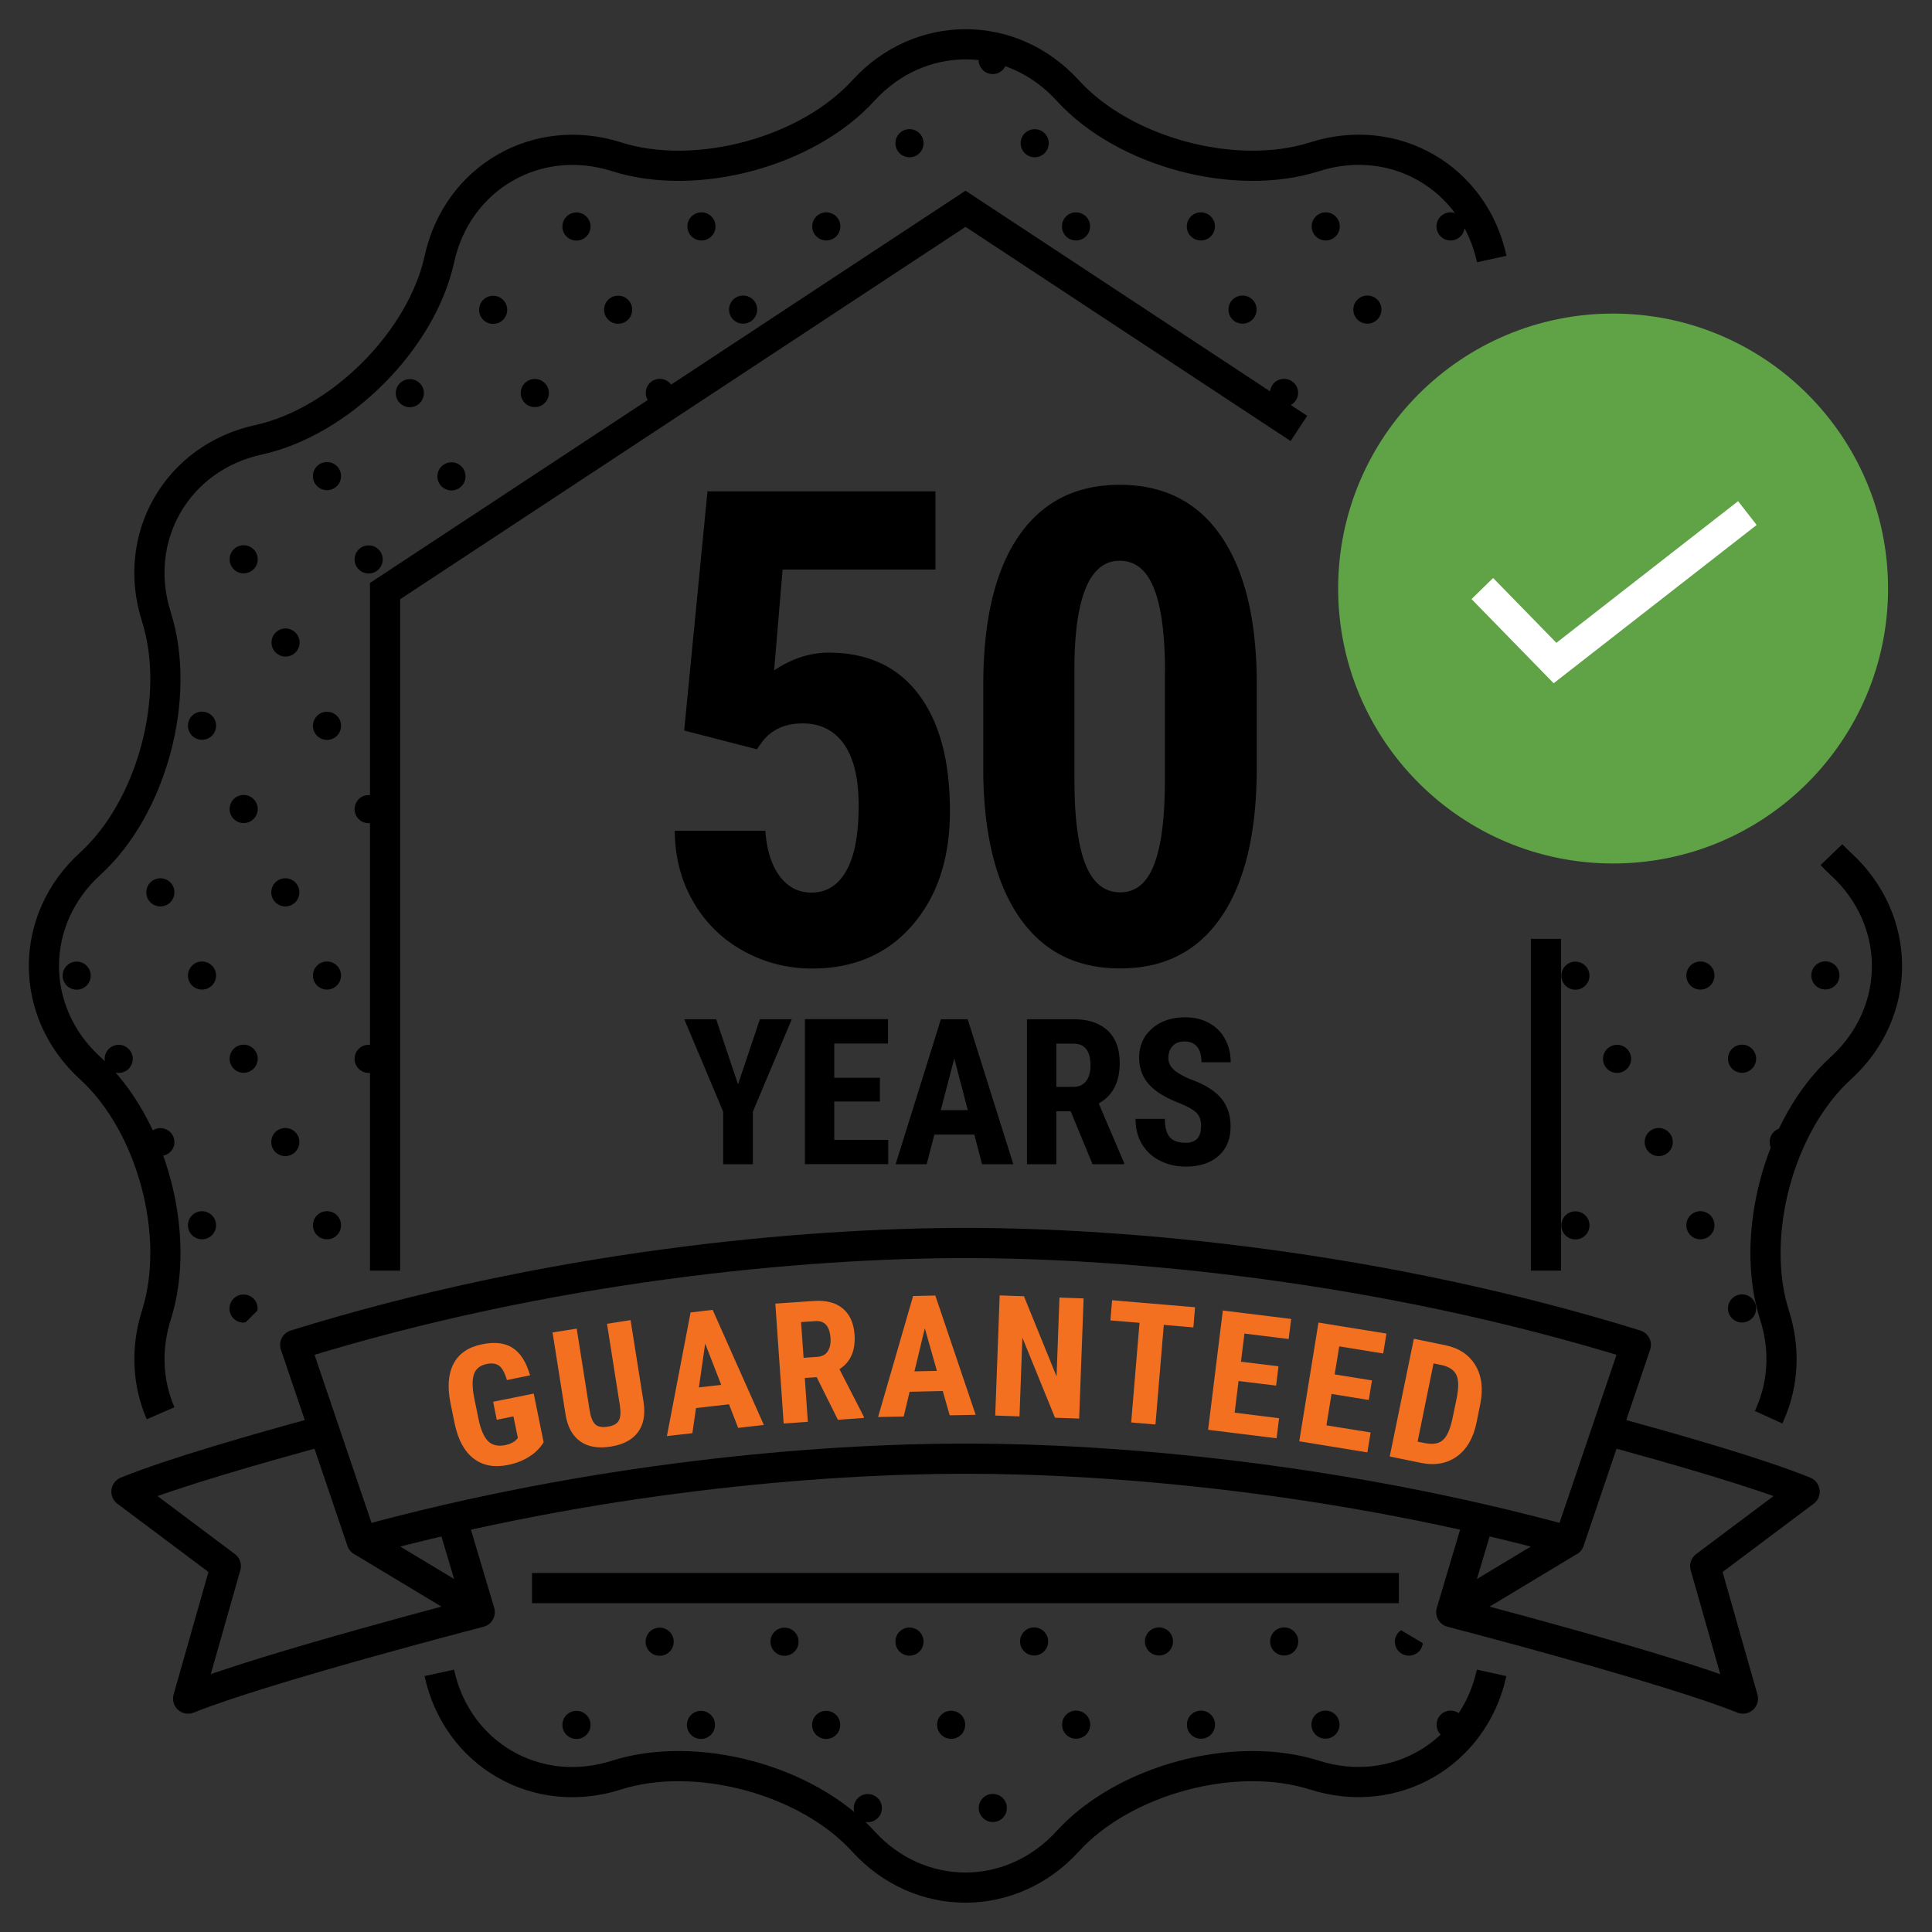 <svg xmlns="http://www.w3.org/2000/svg" fill="none" viewBox="0 0 128 128">
  <rect x="0" y="0" width="128" height="128" fill="#333333" stroke="none"/>
  <g stroke="#000">
    <path stroke-linejoin="round" stroke-width="2" d="M10.64 93.632c-.848-1.952-1-4.224-.28-6.504 1.68-5.272-.296-12.632-4.384-16.36-4.088-3.728-4.088-9.824 0-13.544 4.088-3.72 6.064-11.088 4.384-16.36-1.68-5.272 1.368-10.552 6.776-11.728 5.4-1.184 10.792-6.568 11.976-11.976 1.184-5.4 6.464-8.448 11.728-6.776 5.272 1.68 12.632-.296 16.36-4.384 3.728-4.088 9.824-4.088 13.544 0 3.728 4.088 11.088 6.064 16.36 4.384 5.272-1.68 10.552 1.368 11.728 6.776M98.824 110.832c-1.184 5.4-6.464 8.448-11.728 6.776-5.272-1.68-12.632.296-16.36 4.384-3.728 4.088-9.824 4.088-13.544 0-3.72-4.088-11.088-6.064-16.36-4.384-5.272 1.68-10.552-1.368-11.728-6.776M121.336 56.624c.2.208.408.416.616.608 4.088 3.728 4.088 9.824 0 13.544-4.088 3.72-6.064 11.088-4.384 16.36.728 2.272.568 4.552-.28 6.504-.04.088-.072.168-.112.256M102.424 84.184V62.2M35.248 105.216H92.68"/>
    <path stroke-miterlimit="10" stroke-width="2" d="M86.056 28.384 63.968 13.832 25.512 39.16v45.024"/>
    <path stroke-linejoin="round" stroke-width="2" d="M21.48 94.768c-4.64 1.264-9.992 2.8-13.104 4.056l6.584 4.936-2.496 8.776c4.968-2.008 19.32-5.728 19.32-5.728l-1.848-6.2"/>
    <path stroke-linejoin="round" stroke-width="2" d="M106.456 94.768c4.64 1.264 9.992 2.8 13.104 4.056l-6.584 4.936 2.496 8.776c-4.968-2.008-19.32-5.728-19.32-5.728l1.848-6.2"/>
    <path stroke-linejoin="round" stroke-width="2" d="M63.968 82.352c-10.752 0-27.52 1.504-44.408 6.752l4.408 13c15.36-4.208 30.184-5.464 40-5.464 9.816 0 24.64 1.256 40 5.464l4.408-13c-16.888-5.24-33.656-6.752-44.408-6.752ZM96.144 106.808l7.824-4.712M31.792 106.808l-7.824-4.712"/>
  </g>
  <g>
    <path fill="#60A347" d="M106.872 57.208c10.06 0 18.216-8.156 18.216-18.216s-8.156-18.216-18.216-18.216-18.216 8.155-18.216 18.216c0 10.06 8.156 18.216 18.216 18.216Z"/>
    <path stroke="#fff" stroke-miterlimit="10" stroke-width="2" d="m98.208 38.992 4.816 4.936 12.744-9.936"/>
  </g>
  <g fill="#000">
    <path d="m45.328 48.4 1.544-15.848h15.104v5.184H51.848l-.56 6.68c1.168-.784 2.376-1.176 3.616-1.176 2.568 0 4.552.912 5.944 2.744 1.392 1.832 2.088 4.416 2.088 7.752 0 3.128-.832 5.648-2.488 7.56-1.656 1.912-3.872 2.872-6.64 2.872-1.64 0-3.16-.392-4.56-1.168a8.556 8.556 0 0 1-3.312-3.248c-.808-1.384-1.216-2.952-1.232-4.712h6c.096 1.296.424 2.304.96 3.024.544.712 1.24 1.072 2.096 1.072 1 0 1.768-.48 2.312-1.448.544-.96.816-2.4.816-4.32 0-1.8-.328-3.152-.976-4.072-.648-.912-1.56-1.368-2.728-1.368-1.168 0-2.024.392-2.656 1.176l-.384.536-4.816-1.24ZM83.264 50.84c0 4.312-.784 7.608-2.344 9.896-1.56 2.288-3.792 3.424-6.696 3.424s-5.088-1.112-6.648-3.328c-1.56-2.224-2.376-5.4-2.432-9.544V45.4c0-4.296.776-7.584 2.336-9.864 1.56-2.28 3.792-3.416 6.704-3.416s5.144 1.128 6.704 3.384c1.56 2.256 2.352 5.48 2.376 9.664v5.68-.008Zm-6.08-6.32c0-2.456-.24-4.296-.728-5.528-.488-1.232-1.24-1.84-2.272-1.84-1.928 0-2.928 2.248-3 6.744v7.776c0 2.512.248 4.384.736 5.608.496 1.232 1.264 1.84 2.304 1.84.984 0 1.72-.576 2.192-1.728.48-1.152.728-2.912.76-5.28v-7.6l.008.008ZM48.896 71.84l1.448-4.312h2.112l-2.576 6.12v3.488h-1.968v-3.488l-2.576-6.12h2.112l1.448 4.312ZM58.296 72.976h-3.024v2.544h3.576v1.608h-5.52V67.52h5.504v1.616h-3.56v2.272h3.024v1.568ZM64.552 75.168h-2.648l-.512 1.968h-2.056l3-9.608h1.776l3.024 9.608h-2.072l-.512-1.968Zm-2.224-1.616h1.792l-.896-3.424-.896 3.424ZM70.944 73.624h-.96v3.512H68.04v-9.608h3.096c.968 0 1.72.256 2.256.752.528.504.792 1.216.792 2.144 0 1.272-.464 2.168-1.392 2.68l1.68 3.936v.096h-2.088l-1.448-3.512h.008Zm-.96-1.616h1.104c.384 0 .68-.128.872-.384.192-.256.288-.6.288-1.032 0-.96-.376-1.448-1.128-1.448h-1.136v2.864ZM79.576 74.616c0-.392-.096-.688-.304-.888-.208-.2-.56-.408-1.088-.624-.96-.368-1.656-.792-2.08-1.28-.424-.488-.632-1.072-.632-1.736 0-.808.288-1.456.864-1.952.576-.496 1.304-.736 2.184-.736.592 0 1.112.12 1.576.376.464.248.816.6 1.064 1.056.248.456.376.968.376 1.544H79.6c0-.448-.096-.792-.288-1.024-.192-.232-.464-.352-.832-.352-.336 0-.6.096-.792.304-.192.2-.28.472-.28.808 0 .264.104.504.32.72.216.216.584.432 1.12.664.936.336 1.616.752 2.04 1.248.424.496.64 1.12.64 1.88 0 .832-.264 1.488-.8 1.96s-1.256.704-2.168.704a3.723 3.723 0 0 1-1.696-.384 2.841 2.841 0 0 1-1.2-1.096c-.288-.472-.432-1.04-.432-1.68h1.944c0 .552.112.96.32 1.208.216.248.568.376 1.056.376.68 0 1.016-.36 1.016-1.072l.008-.024Z"/>
    <path d="M77.72 9.592a.934.934 0 0 1-.984.824.926.926 0 0 1-.864-.992.897.897 0 0 1 .216-.504l1.64.672h-.008Zm6.464 16.68a.962.962 0 0 1-.04-.304.926.926 0 0 1 .992-.864c.512.032.904.48.864.992a.921.921 0 0 1-.816.84l-1.008-.664h.008ZM16.288 87.6c-.072.008-.136.032-.216.024a.926.926 0 0 1-.864-.992.926.926 0 0 1 .992-.864c.512.032.904.48.864.992 0 .032-.016.056-.024.08l-.76.76h.008Zm-6.24-12.656a.904.904 0 0 1 .64-.2c.512.032.904.48.864.992-.032.456-.392.792-.832.848l-.672-1.632v-.008Zm86.12-60.872c.512.032.904.48.864.992a.926.926 0 0 1-.992.864.926.926 0 0 1-.864-.992.926.926 0 0 1 .992-.864Zm-5.512 5.512c.512.032.904.48.864.992a.926.926 0 0 1-.992.864.93.93 0 0 1 .128-1.856Zm-2.76-5.512c.512.032.904.48.864.992a.926.926 0 0 1-.992.864.93.93 0 0 1 .128-1.856Zm-5.512 5.512c.512.032.904.48.864.992a.926.926 0 0 1-.992.864.926.926 0 0 1-.864-.992.926.926 0 0 1 .992-.864Zm-2.76-5.512c.512.032.904.48.864.992a.926.926 0 0 1-.992.864.926.926 0 0 1-.864-.992.926.926 0 0 1 .992-.864Zm-8.272 0c.512.032.904.48.864.992a.926.926 0 0 1-.992.864.926.926 0 0 1-.864-.992.926.926 0 0 1 .992-.864Zm-2.76-5.512a.93.93 0 1 1-.128 1.855.93.93 0 0 1 .128-1.855Zm-2.76-5.512c.512.032.904.48.864.992a.926.926 0 0 1-.992.864.926.926 0 0 1-.864-.992.926.926 0 0 1 .992-.864ZM60.32 8.56c.512.032.904.48.864.992a.926.926 0 0 1-.992.864.926.926 0 0 1-.864-.992.926.926 0 0 1 .992-.864Zm-5.512 5.512c.512.032.904.48.864.992a.926.926 0 0 1-.992.864.926.926 0 0 1-.864-.992.926.926 0 0 1 .992-.864Zm-5.512 5.512c.512.032.904.48.864.992a.926.926 0 0 1-.992.864.93.93 0 0 1 .128-1.856Zm-2.76-5.512c.512.032.904.48.864.992a.926.926 0 0 1-.992.864.93.93 0 0 1 .128-1.856Zm-2.76 11.032c.512.032.904.48.864.992a.93.93 0 1 1-.864-.992Zm-2.76-5.512c.512.032.904.48.864.992a.926.926 0 0 1-.992.864.93.93 0 0 1 .128-1.856Zm-2.76-5.512c.512.032.904.48.864.992a.926.926 0 0 1-.992.864.926.926 0 0 1-.864-.992.926.926 0 0 1 .992-.864Zm-2.76 11.032c.512.032.904.48.864.992a.926.926 0 0 1-.992.864.926.926 0 0 1-.864-.992.926.926 0 0 1 .992-.864Zm-2.76-5.512c.512.032.904.48.864.992a.926.926 0 0 1-.992.864.926.926 0 0 1-.864-.992.926.926 0 0 1 .992-.864Zm-2.76 11.032c.512.032.904.48.864.992a.926.926 0 0 1-.992.864.926.926 0 0 1-.864-.992.926.926 0 0 1 .992-.864Zm-2.76-5.512c.512.032.904.48.864.992a.93.93 0 1 1-.864-.992ZM5.04 65.568a.93.93 0 1 1 .128-1.855.93.93 0 0 1-.128 1.855ZM7.8 71.08a.926.926 0 0 1-.864-.992.93.93 0 1 1 .864.992Zm2.76-11.032a.926.926 0 0 1-.864-.992.926.926 0 0 1 .992-.864c.512.032.904.48.864.992a.926.926 0 0 1-.992.864Zm8.4-18.408a.93.93 0 1 1-.128 1.855.93.93 0 0 1 .128-1.855Zm-5.512 5.512c.512.032.904.48.864.992a.926.926 0 0 1-.992.864.926.926 0 0 1-.864-.992.926.926 0 0 1 .992-.864Zm-.128 34.952a.926.926 0 0 1-.864-.992.93.93 0 1 1 .864.992Zm0-16.544a.926.926 0 0 1-.864-.992.93.93 0 1 1 .864.992Zm2.76 5.512a.926.926 0 0 1-.864-.992.93.93 0 1 1 .864.992Zm0-16.544a.926.926 0 0 1-.864-.992.926.926 0 0 1 .992-.864.93.93 0 0 1-.128 1.856Zm0-16.544a.926.926 0 0 1-.864-.992.926.926 0 0 1 .992-.864.93.93 0 0 1-.128 1.856Zm2.76 38.608a.926.926 0 0 1-.864-.992.926.926 0 0 1 .992-.864.93.93 0 0 1-.128 1.856Zm0-16.544a.926.926 0 0 1-.864-.992.926.926 0 0 1 .992-.864c.512.032.904.48.864.992a.926.926 0 0 1-.992.864Zm2.76 22.056a.926.926 0 0 1-.864-.992.926.926 0 0 1 .992-.864c.512.032.904.48.864.992a.926.926 0 0 1-.992.864Zm0-16.544a.926.926 0 0 1-.864-.992.93.93 0 1 1 .864.992Zm0-16.544a.926.926 0 0 1-.864-.992.926.926 0 0 1 .992-.864c.512.032.904.48.864.992a.926.926 0 0 1-.992.864Zm0-16.544a.926.926 0 0 1-.864-.992.926.926 0 0 1 .992-.864c.512.032.904.48.864.992a.926.926 0 0 1-.992.864Zm2.76 38.608a.926.926 0 0 1-.864-.992.926.926 0 0 1 .992-.864c.512.032.904.48.864.992a.926.926 0 0 1-.992.864Zm0-16.544a.926.926 0 0 1-.864-.992.926.926 0 0 1 .992-.864c.512.032.904.48.864.992a.926.926 0 0 1-.992.864Zm0-16.544a.926.926 0 0 1-.864-.992.926.926 0 0 1 .992-.864c.512.032.904.48.864.992a.926.926 0 0 1-.992.864ZM118.168 93.336c.032-.072.056-.144.08-.216-.048 0-.096.024-.152.016a.926.926 0 0 1-.864-.992.926.926 0 0 1 .992-.864c.192.016.36.096.504.216l-.56 1.84Zm-13.856-11.224a.926.926 0 0 1-.864-.992.926.926 0 0 1 .992-.864c.512.032.904.48.864.992a.926.926 0 0 1-.992.864Zm0-16.544a.926.926 0 0 1-.864-.992.93.93 0 1 1 .864.992Zm2.76 5.512a.926.926 0 0 1-.864-.992.93.93 0 1 1 .864.992Zm2.76 5.512a.926.926 0 0 1-.864-.992.926.926 0 0 1 .992-.864.93.93 0 0 1-.128 1.856Zm2.76 5.512a.926.926 0 0 1-.864-.992.926.926 0 0 1 .992-.864c.512.032.904.48.864.992a.926.926 0 0 1-.992.864Zm0-16.544a.926.926 0 0 1-.864-.992.926.926 0 0 1 .992-.864c.512.032.904.48.864.992a.926.926 0 0 1-.992.864Zm2.76 22.056a.926.926 0 0 1-.864-.992.926.926 0 0 1 .992-.864c.512.032.904.48.864.992a.926.926 0 0 1-.992.864Zm0-16.544a.926.926 0 0 1-.864-.992.926.926 0 0 1 .992-.864c.512.032.904.48.864.992a.926.926 0 0 1-.992.864Zm2.76 5.512a.926.926 0 0 1-.864-.992.926.926 0 0 1 .992-.864c.512.032.904.48.864.992a.926.926 0 0 1-.992.864Zm2.76-11.032a.926.926 0 0 1-.864-.992.926.926 0 0 1 .992-.864c.512.032.904.48.864.992a.926.926 0 0 1-.992.864ZM94.264 108.864a.922.922 0 0 1-.984.824.926.926 0 0 1-.864-.992.914.914 0 0 1 .408-.688l1.44.856Zm-56.136 6.344a.926.926 0 0 1-.864-.992.926.926 0 0 1 .992-.864c.512.032.904.48.864.992a.926.926 0 0 1-.992.864Zm5.512-5.512a.926.926 0 0 1-.864-.992.926.926 0 0 1 .992-.864c.512.032.904.48.864.992a.926.926 0 0 1-.992.864Zm2.76 5.512a.93.93 0 1 1 .128-1.855.93.93 0 0 1-.128 1.855Zm5.512-5.512a.926.926 0 0 1-.864-.992.926.926 0 0 1 .992-.864c.512.032.904.48.864.992a.926.926 0 0 1-.992.864Zm2.76 5.512a.926.926 0 0 1-.864-.992.926.926 0 0 1 .992-.864c.512.032.904.48.864.992a.926.926 0 0 1-.992.864Zm2.76 5.512a.926.926 0 0 1-.864-.992.926.926 0 0 1 .992-.864c.512.032.904.48.864.992a.926.926 0 0 1-.992.864Zm2.76-11.032a.926.926 0 0 1-.864-.992.926.926 0 0 1 .992-.864c.512.032.904.48.864.992a.926.926 0 0 1-.992.864Zm2.76 5.512a.926.926 0 0 1-.864-.992.926.926 0 0 1 .992-.864c.512.032.904.48.864.992a.926.926 0 0 1-.992.864Zm2.76 5.512a.926.926 0 0 1-.864-.992.926.926 0 0 1 .992-.864c.512.032.904.48.864.992a.926.926 0 0 1-.992.864Zm2.76-11.032a.93.93 0 1 1 .128-1.855.93.93 0 0 1-.128 1.855Zm2.76 5.512a.926.926 0 0 1-.864-.992.926.926 0 0 1 .992-.864c.512.032.904.48.864.992a.926.926 0 0 1-.992.864Zm5.512-5.512a.93.93 0 1 1 .128-1.855.93.93 0 0 1-.128 1.855Zm2.76 5.512a.926.926 0 0 1-.864-.992.926.926 0 0 1 .992-.864c.512.032.904.48.864.992a.926.926 0 0 1-.992.864Zm5.512-5.512a.926.926 0 0 1-.864-.992.926.926 0 0 1 .992-.864c.512.032.904.48.864.992a.926.926 0 0 1-.992.864Zm2.76 5.512a.93.93 0 1 1 .128-1.855.93.93 0 0 1-.128 1.855Zm8.272 0a.926.926 0 0 1-.864-.992.926.926 0 0 1 .992-.864c.512.032.904.48.864.992a.926.926 0 0 1-.992.864Z"/>
  </g>
  <path fill="#F37021" d="M36.024 95.544c-.24.392-.56.712-.968.968-.408.256-.872.44-1.4.544-.896.184-1.648.048-2.256-.408-.608-.456-1.032-1.208-1.264-2.272l-.288-1.4c-.216-1.072-.152-1.952.2-2.624.352-.672.976-1.104 1.88-1.288.848-.176 1.528-.096 2.04.24.512.328.896.936 1.152 1.816l-1.536.312c-.144-.488-.32-.808-.52-.952-.2-.144-.48-.184-.824-.112-.424.088-.704.304-.832.656-.128.352-.128.864 0 1.544l.288 1.416c.144.712.36 1.208.632 1.488.28.28.664.368 1.144.272.312-.064.552-.176.72-.344l.12-.128-.296-1.432-1.104.224-.24-1.192 2.688-.544.656 3.224.008-.008ZM41.776 87.456l.864 5.448c.12.816 0 1.48-.376 1.984s-.976.824-1.8.952c-.84.136-1.52.016-2.032-.352s-.84-.968-.968-1.8l-.856-5.408 1.6-.256.856 5.416c.072.448.192.752.368.92.176.168.448.224.832.16.376-.056.624-.192.736-.408.112-.208.136-.536.072-.968l-.856-5.44 1.592-.248h-.032ZM48.288 93.04l-2.176.248-.24 1.664-1.688.192 1.568-8.192 1.464-.168 3.392 7.624-1.704.192-.608-1.568-.008.008Zm-1.984-1.12 1.48-.168-1.064-2.736-.416 2.904ZM54.12 91.24l-.8.056.2 2.904-1.6.112-.552-7.944 2.56-.176c.8-.056 1.44.112 1.904.496.464.384.728.96.784 1.728.072 1.056-.256 1.824-1 2.296l1.616 3.152v.08l-1.72.12-1.4-2.816.008-.008Zm-.888-1.28.912-.064c.32-.024.552-.144.696-.368.144-.224.208-.512.184-.872-.056-.8-.392-1.176-1.016-1.128l-.936.064.168 2.368h-.008ZM62.456 92.16l-2.192.048-.392 1.64-1.696.032 2.32-8.016 1.472-.032 2.672 7.904-1.72.032-.464-1.624v.016Zm-1.872-1.304 1.488-.032-.8-2.824-.688 2.856ZM71.504 93.984l-1.608-.056-2.16-5.304-.192 5.216-1.608-.056.296-7.96 1.608.056L70 91.192l.192-5.224 1.6.056-.296 7.96h.008ZM79.064 87.944l-1.96-.168-.552 6.6-1.608-.136.552-6.6-1.928-.16.112-1.336 5.496.464-.112 1.336ZM84.544 91.8l-2.488-.304-.256 2.096 2.944.368-.168 1.328-4.536-.56.976-7.904 4.528.56-.168 1.328-2.928-.36-.232 1.864 2.488.304-.16 1.288V91.8ZM90.688 92.752l-2.472-.4-.336 2.08 2.928.472-.216 1.32-4.512-.736 1.272-7.864 4.504.728-.216 1.32-2.912-.472-.304 1.856 2.472.4-.208 1.28v.016ZM92.072 96.496l1.6-7.8 2.064.424c.912.184 1.576.624 2 1.312.424.688.536 1.536.344 2.552l-.256 1.264c-.208 1.024-.648 1.776-1.304 2.248-.664.472-1.464.616-2.416.416l-2.024-.416h-.008Zm2.904-6.168-1.056 5.184.472.096c.528.104.92.048 1.192-.192.272-.232.48-.688.632-1.368l.28-1.352c.152-.728.152-1.256 0-1.584-.144-.328-.464-.552-.944-.664l-.576-.12Z"/>
</svg>